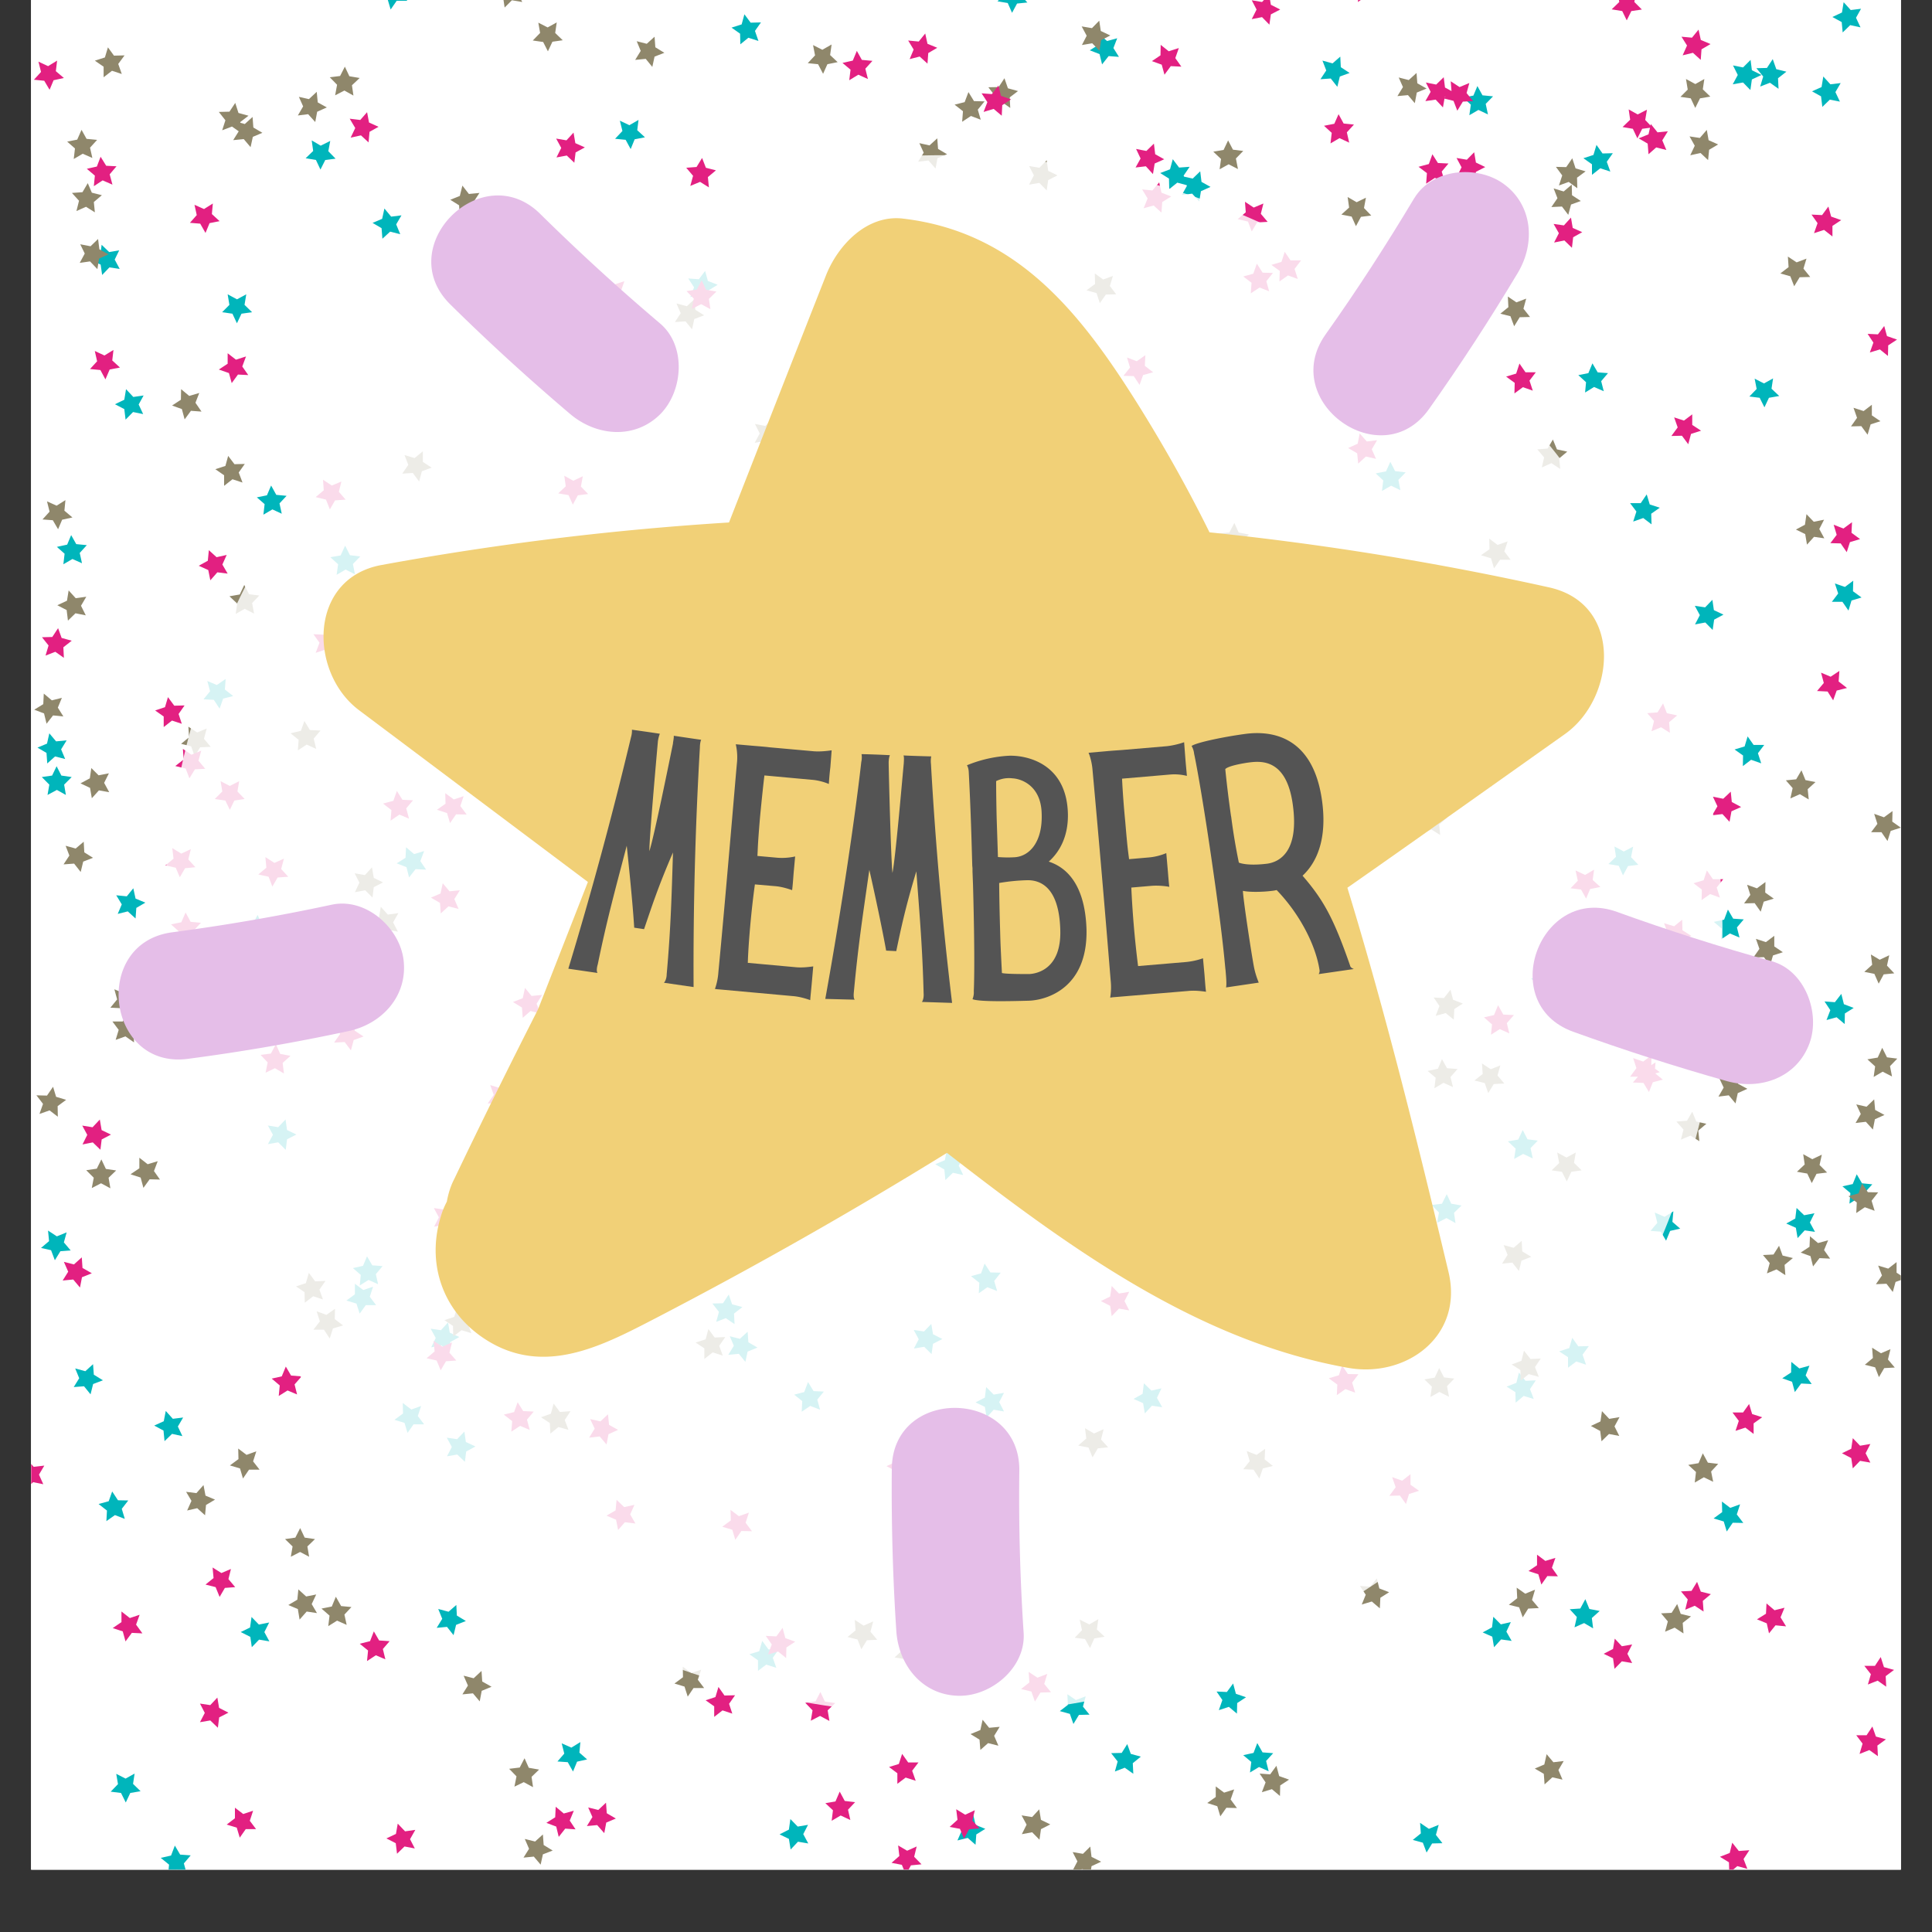 <?xml version="1.0" encoding="UTF-8"?>
<svg data-bbox="-0.117 -0.621 29.703 36.911" height="40" viewBox="0 0 30 30" width="40" xmlns="http://www.w3.org/2000/svg" data-type="color">
    <rect x="0" y="0" width="30" height="30" fill="#333333" stroke="none"/>
    <g>
        <defs>
            <clipPath id="13f238e9-cdda-4ea8-94f1-5543449b98f0">
                <path d="M.484 0h29.032v29.031H.484Zm0 0"/>
            </clipPath>
            <clipPath id="d22b1c02-ea0f-4527-8790-b612918de8b6">
                <path d="M.484 0h28.59v29.031H.484Zm0 0"/>
            </clipPath>
            <clipPath id="6787e4d5-b3a5-443c-9c28-ac8ce4105de8">
                <path d="M.484 0h29.032v29.031H.484Zm0 0"/>
            </clipPath>
            <clipPath id="f8e4e91a-7026-4aee-9af3-9c87b8cb8eb0">
                <path d="M.535.41h24.211v24.211H.536Zm0 0"/>
            </clipPath>
            <clipPath id="463ba03e-16e5-4892-8fe7-8bf8b75b8492">
                <path d="M12.64.41C5.958.41.536 5.832.536 12.516c0 6.687 5.422 12.105 12.106 12.105 6.683 0 12.105-5.418 12.105-12.105C24.746 5.832 19.324.41 12.641.41"/>
            </clipPath>
            <clipPath id="89ec9a8b-8bf0-489f-9936-fda178c2a88c">
                <path d="M25 0v25H0V0h25z"/>
            </clipPath>
            <clipPath id="227ea260-fae8-49fa-a5d9-22582d89184c">
                <path d="M14.488 6.531h.305v.305h-.305Zm0 0"/>
            </clipPath>
            <clipPath id="485d6648-9366-4f9f-9281-1cc979884858">
                <path d="M14.64 6.531a.155.155 0 0 0-.152.153c0 .086.07.152.153.152a.15.15 0 0 0 .152-.152.153.153 0 0 0-.152-.153"/>
            </clipPath>
            <clipPath id="b7631f31-be02-4759-a153-e1bb2120dfc1">
                <path d="M13 21h3v5.363h-3Zm0 0"/>
            </clipPath>
            <clipPath id="9eac3ebc-5a44-4c47-9adf-5c59b99f9102">
                <path d="M23 14h5.266v3H23Zm0 0"/>
            </clipPath>
            <clipPath id="e7f35cd6-53ad-423f-9ecf-6711f4aca868">
                <path d="M20 2.41h4V7h-4Zm0 0"/>
            </clipPath>
            <clipPath id="7189adc1-85a1-44eb-8f04-6f3f1dd52138">
                <path d="M1.414 14H7v3H1.414Zm0 0"/>
            </clipPath>
            <filter id="fac514cc-e751-4bf9-870c-479be768e831" height="100%" width="100%" y="0%" x="0%">
                <feColorMatrix color-interpolation-filters="sRGB" values="0 0 0 0 1 0 0 0 0 1 0 0 0 0 1 0 0 0 1 0"/>
            </filter>
            <mask id="7dab7ce5-9d9d-4303-ba39-f2d5ed5fa328">
                <g filter="url(#fac514cc-e751-4bf9-870c-479be768e831)">
                    <path fill-opacity=".839" fill="#000000" d="M33-3v36H-3V-3h36z"/>
                </g>
            </mask>
        </defs>
        <g clip-path="url(#13f238e9-cdda-4ea8-94f1-5543449b98f0)">
            <path d="M.484 0h29.032v36.29H.484Zm0 0" fill="#ffffff" data-color="1"/>
            <path d="M.484 0h29.032v29.031H.484Zm0 0" fill="#ffffff" data-color="1"/>
            <path d="M.484 0h29.032v29.031H.484Zm0 0" fill="#ffffff" data-color="1"/>
        </g>
        <g clip-path="url(#d22b1c02-ea0f-4527-8790-b612918de8b6)">
            <path d="m6.586 13.215-.156.047-.125-.106-.008.164-.137.086.152.059.04.16.101-.129.164.008-.09-.133Zm.039-2.73-.023-.165-.114.117-.16-.03.074.144-.078.144.16-.023.11.121.027-.164.149-.07Zm10.57 8.19-.035-.16-.105.126-.16-.02.082.14-.067.15.16-.036.117.11.016-.165.14-.078Zm1.453-2.894-.156.04-.125-.106-.008.164-.14.086.152.058.04.16.1-.128.16.015-.085-.14Zm-.191-.355-.086-.137.063-.152-.157.039-.12-.106-.012.164-.141.082.152.063.035.16.106-.129ZM6.855 20.89l.118.113.02-.164.14-.078-.149-.067-.027-.16-.11.121-.16-.023.079.144-.07.145Zm4.543-.493.13-.101-.16-.043-.052-.152-.09.136-.164.004.102.13-.043.155.149-.058.136.093Zm.223.446-.012-.164-.12.11-.157-.04.063.148-.086.141.164-.016.101.125.035-.16.153-.062Zm1.012.758-.086-.141-.059.156-.156.04.125.1-.008.165.133-.09.152.059-.043-.157.102-.125Zm1.828-1.043-.113.117-.16-.024.078.145-.075.144.16-.027.114.113.023-.16.145-.074-.145-.074Zm1.129 1.07-.16.027-.117-.117-.02.164-.145.074.145.07.027.165.11-.121.16.027-.074-.145Zm2.445-.07-.156.035-.117-.114-.02.165-.14.078.148.066.027.16.11-.12.16.023-.082-.145Zm-17-2.422-.152.062-.137-.09.016.164-.125.106.156.035.059.156.086-.14.16-.012-.106-.125Zm.422 2.21-.012-.163-.12.109-.157-.043.062.152-.085.137.16-.012.101.125.04-.16.152-.058Zm1.098 1.032.117-.113.16.035-.07-.149.082-.14-.16.02-.11-.122-.031.16-.148.067.144.078Zm-.77 1.148.153.059-.047-.156.101-.13-.16-.003-.09-.137-.054.152-.157.043.13.102-.009.164Zm-1.484.895-.086-.14-.059.152-.16.039.125.101-.016.164.141-.086.149.067-.04-.16.106-.125Zm3.879.773-.16.032-.114-.118-.023.164-.145.07.149.075.023.16.113-.117.16.027-.078-.144ZM2.09 27.54l-.14.078-.145-.074.027.16-.113.117.16.02.074.148.07-.148.16-.027-.117-.114Zm.707 1.258-.082-.14-.059.155-.16.036.129.105-.016.164.137-.09.152.063-.043-.156.106-.125Zm-2.488-.36-.157.047-.125-.101-.004.164-.136.09.152.05.043.16.102-.128.16.008-.094-.137Zm24.5-22.656-.082-.14-.063.152-.156.031.12.11-.015.16.14-.086.15.066-.04-.156.106-.125Zm1.953 3.762-.149-.07-.023-.16-.113.117-.16-.024.078.145-.075.144.16-.03.114.116.023-.16Zm.77-3.668-.141.078-.145-.074.031.16-.113.117.16.02.074.148.07-.148.16-.028-.12-.113Zm1.077 3.469.094.136.047-.156.156-.047-.133-.097.004-.164-.129.097-.156-.054.051.156-.098.129Zm-1.379 2.222-.093-.132-.047.156-.156.047.132.093-.003.165.128-.098.157.055-.051-.157.098-.129Zm-1.59-3.59.133-.093-.156-.051-.047-.156-.093.136h-.165l.098.13-.05.156.156-.055.129.098Zm-10.593 5.169.133-.098.152.055-.05-.157.097-.129h-.164l-.094-.132-.047.156-.156.047.133.093Zm-3.742 3.418.16-.028.117.113.02-.16.144-.074-.144-.07-.024-.164-.113.117-.16-.024.074.145ZM5.48 8.758l.114-.117-.16-.02-.075-.148-.07.152-.16.027.121.11-.023.164.14-.082.145.074Zm4.31 1.437-.075-.148.082-.14-.16.023-.114-.121-.027.16-.148.07.144.074.02.164.117-.113Zm-.306-4.484.16.008-.093-.137.058-.152-.156.047-.125-.102-.004.164-.136.09.152.055.043.156Zm1.235-1.098.156-.047.125.106.004-.164.14-.086-.152-.059-.043-.156-.097.129-.165-.012.09.137Zm2.355.617.078-.144-.16.027-.113-.117-.024.16-.148.074.148.07.02.165.117-.117.156.03Zm2.602.786-.09-.137-.05.156-.157.047.129.098-.004.164.133-.098.152.055-.05-.156.1-.13ZM16.96 8.87l.14-.078.145.07-.031-.16.113-.117-.16-.02-.078-.144-.067.148-.16.028.121.113Zm1.703-.476-.144.082-.145-.075.031.16-.113.118.16.02.078.148.067-.149.16-.031-.117-.11Zm.297 1.484.156-.047.125.102.004-.164.137-.086-.153-.059-.039-.156-.101.129-.16-.008.09.133Zm2.629-2.707-.067.148-.16.032.117.109-.02.164.142-.082.144.07-.031-.16.113-.117-.164-.02Zm.012 1.625-.079.144-.16.016.11.117-.032.164.145-.074.14.082-.019-.16.121-.11-.16-.03Zm.058 1.812-.101-.129-.036.16-.152.063.14.082.012.164.122-.105.156.039-.063-.153.086-.136Zm2.63-.671.073.144.067-.148.16-.028-.117-.113.023-.16-.14.078-.145-.074.031.164-.117.117Zm-.43 1.238.074.144.07-.148.16-.027-.121-.114.023-.16-.14.078-.145-.074.032.164-.114.117Zm1.5 1.972-.145.075-.145-.078.024.16-.117.113.16.027.066.149.078-.145.16-.02-.113-.117Zm1.472.977-.059.156-.16.035.125.106-.011.164.136-.09.149.063-.04-.157.106-.125-.164-.011Zm1.816 1.613.137-.086-.152-.058-.04-.16-.1.129-.161-.012.09.136-.059.153.157-.043.125.105Zm.426 2.653-.16-.016-.082-.14-.062.152-.16.035.124.105-.015.164.136-.086.149.067-.04-.16Zm-.898.449-.16.031-.118-.113-.02.164-.14.078.149.066.027.16.11-.12.16.023-.079-.145Zm-7.938-2.04-.054-.155-.09.136-.16.004.097.13-.047.155.153-.058.133.093-.008-.164.133-.097Zm7.86 4.407-.157.043-.125-.102-.003.165-.137.09.152.054.043.16.098-.133.164.008-.094-.133ZM28.613.504 28.73.39l.16.035-.07-.149.078-.14-.16.02-.11-.122-.026.16-.149.07.145.079Zm-.043 1.074-.07-.148.082-.14-.16.019-.11-.121-.027.164-.148.066.14.078.02.164.117-.113Zm-1.238-.234.152-.059.133.094-.008-.164.13-.102-.157-.039-.055-.156-.09.137-.164.004.106.129Zm-.266-.063.114.117.023-.164.149-.07-.149-.074-.02-.16-.117.117-.156-.031.074.148-.078.145ZM24.72 2.715l.129-.102.156.051-.055-.152.094-.133-.16.004-.094-.133-.047.156-.156.051.133.094Zm-1.65-1.102.114-.117-.164-.016-.079-.144-.062.148-.16.032.12.109-.023.164.141-.082.148.07Zm-2.406-.394.102.129.039-.16.152-.055-.137-.09-.008-.164-.12.105-.157-.043.059.153-.09.136ZM18.637 2.66l-.117.113-.133-.03-.008-.016.094-.137-.164.012-.098-.13-.043.157-.152.058.136.086.004.164.125-.101.145.039.004.012-.078.14.16-.02.11.122.026-.16.149-.067-.14-.078ZM17.113 1l.102-.129.16.012-.086-.137.059-.152-.157.043-.125-.106-.007.164-.137.086.152.059ZM15.875-.242l-.145.07-.14-.082.02.164-.122.11.16.027.067.152.078-.144.16-.016-.11-.121Zm-2.98.097.16-.039.12.11.012-.16.141-.086-.152-.063-.031-.16-.106.125-.164-.016.086.141Zm-1.399.833.125-.102.156.05-.054-.156.093-.132-.16.004-.097-.13-.043.157-.157.05.133.094ZM9.715 2.171l.078.144.062-.152.16-.031-.12-.11.02-.16-.142.082-.148-.07.04.16-.114.121ZM7.945-.395 7.84-.52l-.031.165-.149.062.14.082.016.164.118-.113.16.035-.067-.148.082-.141ZM6.02-.008l.046.156.094-.136h.164l-.101-.13.05-.155-.152.054-.129-.097.004.164-.133.097Zm-.922 2.356.03-.16-.148.074-.14-.082.023.164-.117.113.16.027.07.149.075-.149.16-.02Zm1.054 1.136.082-.14-.16.02-.105-.126-.035.16-.149.063.14.082.013.164.12-.11.157.04Zm-4.566.786.113-.118.16.024-.078-.145.07-.144-.156.027-.117-.113-.02.164-.144.074.149.07Zm2.328.578-.117-.114.027-.164-.144.078-.145-.078.027.164-.113.114.16.023.07.149.071-.149ZM1.93 6.352l.02.164.116-.118.157.032-.07-.149.077-.14-.16.023-.113-.121-.027.164-.145.07Zm2.16 1.64.14-.082.145.067-.035-.16.11-.118-.16-.015-.08-.145-.065.152-.157.032.121.105Zm-2.852.594.11-.121-.164-.016-.079-.14-.062.148-.16.035.12.106-.019.164.141-.082.148.066Zm2.266 1.957-.137.094-.148-.063.043.16-.102.125.16.008.09.137.055-.156.156-.04-.129-.101Zm-2.77 1.312.121-.109.157.04-.063-.15.086-.14-.164.016-.105-.125-.036.16-.148.062.14.082Zm.145.043-.07.145-.16.023.117.118-.028.16.145-.078.14.078-.027-.16.117-.118-.16-.023Zm1.191 1.895-.101.125-.164-.016.086.141-.063.148.156-.039.121.11.012-.164.14-.082-.152-.063Zm1.805.695-.035.16.144-.07.141.082-.02-.164.122-.11-.16-.027L4 14.207l-.078.145-.16.02Zm-1.293 1.325.129-.098.152.055-.05-.157.097-.133-.16.004-.094-.136-.05.156-.153.047.129.097Zm1.852 1.57-.114.12-.16-.026.078.144-.078.145.16-.028.117.117.02-.164.145-.074-.145-.07Zm1.347 2.265-.082-.14-.062.148-.157.035.122.106-.016.164.137-.086.148.066-.035-.156.105-.125Zm.012.332-.152.051-.13-.097v.164l-.132.097.156.047.05.156.095-.132h.16l-.098-.13Zm.746 1.852-.152.055-.133-.102.004.164-.133.098.156.047.047.156.094-.133h.164l-.098-.129Zm.672.398-.113.118-.16-.024.078.145-.075.144.16-.027.118.113.02-.16.144-.078-.149-.07Zm-.125 2.692-.121.105-.16-.043.062.153-.086.14.16-.015.102.129.039-.16.152-.06-.14-.085Zm1.926 2.129-.14.086-.15-.067.04.16-.106.122.16.011.082.145.063-.153.156-.035-.12-.105Zm2.922-1.438-.098-.133-.047.16-.152.047.133.094v.164l.128-.097.157.05-.055-.156.094-.133Zm.613 2.723-.16.027-.114-.117-.023.164-.145.074.145.07.027.165.114-.121.16.027-.078-.145Zm2.566-.156-.105.125-.16-.016.086.137-.067.152.16-.039.121.106.012-.16.14-.087-.152-.062Zm1.746-1.84-.152.058-.133-.09.008.165-.125.097.156.043.055.157.086-.141.164-.004-.102-.125Zm.7.894-.055-.152-.086.137-.164.004.101.129-.043.156.153-.059.133.094-.008-.164.125-.102Zm1.632-.933-.043-.16-.097.132-.16-.007.09.132-.055.157.156-.051.125.105.004-.164.137-.09Zm.414.91-.082-.145-.058.153-.16.035.125.105-.02.164.14-.085.15.066-.04-.16.11-.121Zm2.735 1.125-.152.062-.137-.093.012.164-.125.101.156.043.058.153.086-.141.16-.004-.101-.129Zm1.12-3.148-.155.035-.117-.118-.02.165-.145.078.149.066.027.164.11-.121.164.023-.082-.144Zm1.22-.204-.063-.152-.078.145-.164.011.11.121-.036.16.149-.066.14.082-.02-.16.122-.11Zm2.34-1.625-.153.055-.129-.098.004.164-.133.098.157.047.047.156.093-.136.164.003-.101-.132Zm-3.332-1.918-.102-.128-.04.16-.151.058.136.086.004.164.125-.105.156.047-.058-.153.09-.136Zm.94-.25-.054-.156.098-.133-.164.004-.094-.133-.047.16-.156.051.137.09v.164l.129-.097Zm1.356-2.382-.136.086-.153-.067.04.16-.106.125.16.012.082.14.063-.152.156-.035-.121-.105Zm-3.449-.118-.07-.148-.074.148-.16.02.113.117-.028.16.145-.074.14.078-.023-.16.117-.113Zm1.11-1.144-.07.148-.16.028.12.113-.023.16.14-.078.149.07-.035-.16.113-.117-.16-.02Zm.574-2.473-.16.02-.11-.121-.027.16-.149.066.141.078.016.164.12-.113.157.035-.07-.148Zm-3.278-.035-.097-.129-.043.16-.149.059.137.086.008.164.121-.106.16.043-.062-.152.09-.137Zm-.222-1.41.07.144.074-.148.16-.023-.117-.114.024-.16-.14.074-.145-.074.027.16-.113.117Zm-1.555-1.215.066-.148.16-.032-.12-.109.023-.164-.14.082-.15-.07.036.16-.113.12.16.017Zm-1.008-2.406.106.125.035-.16.152-.059-.14-.086-.008-.164-.125.11-.156-.04.062.149-.086.14Zm-.8 1.199-.094-.137-.051.157-.156.05.133.094v.164l.128-.098.153.055-.051-.156.098-.133Zm-2.899-1.492.105.12.032-.163.148-.067-.144-.078-.016-.164-.117.117-.16-.035.07.149-.082.14Zm-1.168 1.95.16.042.051.156.09-.14.164-.004-.106-.125.047-.16-.152.058-.133-.09.008.16Zm-2.441 1.073-.11-.12-.027.16-.149.07.145.078.02.16.117-.113.156.03-.07-.148.078-.14Zm-.684 1.332-.16.032-.117-.114-.02.16-.14.079.144.066.027.164.114-.121.16.023-.082-.144Zm-.254.555-.125.102-.156-.043.059.152-.09.137.164-.012.101.129.04-.156.152-.059-.137-.086Zm3.727.602-.133.093-.152-.062.043.16-.102.125.164.004.086.14.055-.156.156-.039-.125-.101Zm-.375 1.449-.098.129-.16-.004.094.133-.059.152.156-.047.125.102.004-.164.137-.09-.152-.055Zm1.625 1.422.086-.141-.164.02-.106-.122-.031.16-.149.063.141.082.016.164.117-.113.16.035Zm.652 1.664-.101.129.046.156-.152-.059-.133.094.008-.164-.129-.102.156-.043.055-.152.09.137.16.004" fill="#00b5bb" data-color="2"/>
        </g>
        <g clip-path="url(#6787e4d5-b3a5-443c-9c28-ac8ce4105de8)">
            <path d="m27.8 4.29.06.155.085-.14.164-.004-.105-.13.047-.155-.153.058-.136-.09.011.164-.128.098Zm1.102 2.327L29 6.75l.047-.16.152-.05-.133-.09v-.165l-.128.098-.157-.051.055.156-.094.133Zm-.875 1.531-.14.075.144.07.028.164.109-.121.16.023-.078-.144.074-.145-.16.032-.113-.118Zm.008 3.965-.062-.152-.082.14-.16.016.105.121-.035.16.148-.066.137.082-.016-.16.121-.11Zm1.117.68-.097.129h.16l.094.137.05-.157.157-.05-.133-.094.004-.164-.133.097-.152-.054Zm-1.668 2.203.047-.16.153-.05-.133-.09v-.165l-.13.098-.155-.05.054.155-.093.133.164-.004Zm1.817 1.422-.074-.148-.07.152-.16.027.12.11-.023.164.14-.082.145.074-.031-.16.113-.117Zm-1.168 1.953.074-.144.164-.02-.117-.117.035-.16-.148.07-.141-.078.023.16-.12.113.16.028Zm.824.375.152.055-.047-.156.102-.13-.16-.003-.09-.137-.055.156-.156.043.129.098-.008.164Zm-1.277.75-.055-.152-.086.136-.164.008.105.125-.043.16.149-.062.137.09-.012-.16.129-.106Zm1.77.266v-.164l-.13.101-.156-.047.059.153-.094.136.164-.007.098.128.043-.156.152-.054ZM17.741 7.977l.156-.051.13.097V7.86l.132-.09-.152-.05-.047-.16-.098.132-.16-.003.094.132ZM17.13 4.34 17 4.246l.004.164-.133.098.156.043.051.156.094-.133.16-.004-.098-.129.047-.156ZM7.332 17.953l-.125.11.16.03.067.153.078-.144.16-.016-.11-.121.04-.16-.149.07-.14-.086Zm.785-1.457-.14-.082.02.164-.122.11.16.03.067.15.078-.145.16-.016-.113-.121.035-.16Zm1.953-.055-.16.036-.117-.114-.016.164-.144.078.148.067.031.16.11-.121.16.02L10 16.59Zm2.383-1.25-.152.051-.13-.097v.164l-.132.093.152.047.051.16.094-.136.16.004-.094-.133Zm.098-2.195-.156.047-.125-.102-.004.164-.133.094.152.051.047.16.094-.133.164.004-.094-.133Zm.613-.148.004-.164-.129.093-.156-.05.05.152-.097.133H13l.09.133.05-.157.157-.047Zm.063-2.016-.079-.145-.062.153-.16.031.12.106-.019.164.141-.082.145.07-.036-.16.114-.121ZM1.363 2.844l-.082.14-.164.012.11.121-.04.16.149-.066.137.086-.016-.16.125-.106-.156-.039Zm.035 1.215.114.12.027-.163.145-.067-.141-.078-.02-.16-.117.113-.16-.031.07.144-.078.145Zm3.227 7.593.137-.09.148.067-.039-.16.106-.125-.165-.008-.085-.14-.055.152-.16.039.125.101Zm-1.758-5.14.098-.133.164.012-.094-.137.059-.152-.156.046-.126-.105-.003.164-.137.09.152.055ZM.82 8.078l.082.14.063-.148.16-.035L1 7.93l.016-.164-.137.086-.149-.067.04.16-.11.121Zm.22 1.25-.15.07.145.075.02.164.117-.114.16.032-.074-.149.082-.14-.164.023-.11-.121Zm-.317 1.91.101-.129.16.016-.086-.137.063-.152-.156.039-.125-.105-.008.164-.14.086.152.058Zm.703 1.157.11-.122.16.028-.079-.145.074-.148-.16.031-.113-.113-.023.16-.145.078.148.07Zm-.117.84L1.3 13.07l-.125.106-.156-.043.058.152-.09.137.164-.012.102.13.039-.161.152-.059Zm1.14 4.796-.156.047-.129-.101v.164l-.137.093.157.051.043.16.097-.133.16.004-.093-.132Zm-1.578-1-.047-.156-.094.137-.164-.004.102.133-.055.156.157-.055.128.098-.003-.164.132-.098ZM26.254 1.527l.07.149.074-.149.16-.027-.117-.113.024-.16-.14.078-.145-.078.027.164-.113.113Zm-2 1.68.098.129.043-.16.152-.055-.137-.09-.004-.164-.125.106-.156-.047.059.152-.094.137Zm-.8 1.703.058.156.086-.14.16-.004-.102-.129.043-.156-.152.058-.133-.09.008.165-.125.101ZM22.18 3.785l.11-.12.16.019-.083-.141.067-.148-.157.035-.117-.114-.02.164-.14.079.148.066Zm-.028-2.41-.144-.082-.012-.16-.121.11-.156-.04.066.149-.086.14.164-.015.106.125.031-.165Zm-1.164 1.988.067.149.078-.145.16-.02-.113-.117.03-.16-.144.07-.14-.081.023.164-.12.109Zm-2.05-.734.14-.078.145.074-.032-.164.114-.117-.16-.02-.075-.144-.07.148-.16.027.12.114ZM16.8.699l.16-.027.113.117.024-.164.144-.074-.148-.07-.024-.16-.113.116-.16-.027.078.145Zm-.547 1.79-.113.116-.16-.027.074.145-.075.144.16-.027.114.117.023-.16.145-.074-.145-.07Zm-.656-1.274-.09.137-.16.003.101.13-.047.156.153-.059.133.094-.008-.164.129-.098-.157-.043Zm-.52.586.152.058-.046-.156.105-.129-.164-.004-.086-.14-.059.156-.156.039.13.102-.013.164Zm-.66.691.11.125.03-.16.149-.062-.14-.083-.012-.164-.121.11-.157-.035.067.148-.086.14ZM13.28 4.145l.156-.051.13.101v-.164l.132-.093-.152-.051-.047-.157-.098.133-.16-.008.094.133Zm-.273-3.18-.117-.11.023-.164-.144.082L12.625.7l.031.16-.113.121.16.016.078.149.067-.149ZM10.164.57l-.121.11-.156-.04.062.15-.086.14.164-.016.102.125.035-.16.152-.059-.14-.086Zm-1.73.082.074.145.07-.149.16-.023-.117-.113.024-.164-.141.078-.145-.074.028.16-.114.117ZM7.836.117l.113-.113.16.027-.074-.144.078-.145-.16.024-.113-.118-.024.16-.148.075.144.074Zm-2.024-.43.047.157.094-.133.164.004-.097-.133.054-.152-.156.05-.129-.101v.164l-.133.094ZM4.785 1.773l.11.122.03-.16.15-.067-.141-.078-.016-.164-.121.113-.156-.035.066.148-.082.141Zm-.863.043-.121.11-.07-.02v-.011l.128-.098-.156-.043-.05-.156-.09.136-.165.004.102.13-.05.155.152-.058.105.074-.086.137.164-.016.106.125.035-.16.148-.063-.14-.082ZM1.609 1.2l.13-.101.152.05-.055-.156.098-.133-.164.004-.094-.129-.047.157-.156.05.136.094Zm2.157 6.293-.059-.156.094-.133-.16.004-.098-.129-.043.156-.156.051.136.094v.164l.13-.102Zm-.106 2.04.14-.079.145.074-.03-.164.112-.117-.16-.02-.074-.144-.07.148-.16.028.12.113Zm.32 13.003-.152.055-.129-.098.004.164-.133.098.157.047.046.156.094-.137h.164l-.101-.129Zm-.82.524-.11.125-.16-.02.083.14-.067.15.156-.036.122.11.015-.16.14-.083-.148-.062Zm1.356 1.113.144-.074.14.074-.027-.16.118-.114-.16-.023-.07-.148-.075.148-.16.023.117.114Zm.394.586-.156.031-.121-.11-.016.16-.14.083.148.062.027.164.11-.125.16.024-.082-.14Zm.387.18-.082-.145-.063.152-.16.032.125.109-.02.164.137-.086.149.066-.035-.16.109-.117Zm2.18 1.007-.122.114-.156-.04.067.153-.086.137.164-.016.105.125.031-.164.153-.063-.145-.082Zm.656 1.727.144.078-.023-.16.117-.113-.16-.028-.066-.148-.075.144-.164.02.114.117-.032.16Zm.297.812-.121.11-.16-.04.066.153-.086.137.16-.016.106.125.035-.16.152-.059-.14-.086Zm2.457-2.558-.153.05-.132-.097.003.164-.132.098.156.047.05.156.09-.133h.165l-.098-.129Zm2.672-.75-.149.066-.137-.09.012.164-.125.102.156.039.059.152.086-.14.16-.008-.105-.125Zm.808-.145-.082-.14-.058.152-.16.035.124.106-.015.164.14-.086.149.062-.043-.16.11-.121Zm.992 1.797-.101-.125-.035.16-.153.063.14.086.013.16.12-.106.16.04-.066-.153.086-.14Zm.778 1.266-.11.12-.164-.026.078.144-.074.148.16-.03.114.116.023-.164.145-.074-.145-.07Zm.793.578-.114.113-.16-.027.074.144-.078.149.16-.028.114.118.023-.164.149-.07-.149-.075Zm2.234-.887-.156.05-.13-.097v.164l-.132.094.156.05.047.157.094-.133.164.004-.098-.133Zm.656-.367-.097.133-.164-.012.093.137-.058.152.156-.047.125.106.004-.164.137-.09-.153-.055Zm1.559-2.91-.102.129-.16-.012.09.137-.062.152.156-.047.125.106.008-.164.136-.086-.152-.059Zm2.742 2.855-.105-.125-.036.16-.148.063.14.082.012.164.121-.11.157.036-.063-.149.082-.14Zm-.332-2.52.047-.16-.152.063-.133-.094.008.164-.13.102.16.039.056.156.085-.136.165-.008Zm2.309.216-.055-.153-.086.137-.164.008.105.125-.043.16.149-.063.137.09-.012-.164.129-.101Zm.422-2.348-.079-.145-.066.153-.16.027.12.11-.019.164.141-.082.145.07-.032-.16.11-.118Zm-1.532-.68-.113-.12-.023.16-.149.07.145.078.02.16.116-.113.16.03-.074-.148.078-.144Zm4.367-1.082-.148.063-.137-.086.012.16-.125.105.16.04.059.152.082-.14.164-.009-.106-.125Zm-.968-1.691-.157.043-.125-.106-.007.164-.137.09.152.055.04.16.1-.129.165.008-.094-.133Zm-2.047-1.844-.063-.152-.082.14-.164.012.11.125-.04.156.149-.062.137.086-.016-.164.125-.106Zm2.633.004.109.121.031-.16.149-.067-.145-.078-.015-.164-.118.114-.16-.036.07.149-.081.14Zm.132-2.297.067.152.078-.144.164-.016-.113-.12.035-.161-.148.07-.137-.082.02.16-.122.11Zm-1.859-1.098.094.133.047-.156.156-.047-.133-.094.004-.164-.133.098-.152-.055.05.157-.097.132Zm-1.21 2.02.148-.059.136.09-.011-.164.128-.098-.156-.042-.054-.157-.086.14-.164.005.101.125Zm.937.621-.118.11-.16-.036.07.149-.081.14.16-.02.105.126.035-.16.149-.067-.145-.078Zm-3.72.035.044-.156-.149.059-.136-.09.011.164-.128.101.16.04.054.156.086-.141.164-.008Zm.231 2.906.102.13.039-.16.152-.06-.14-.085-.008-.164-.125.109-.156-.043.062.152-.086.137Zm.282 1.497-.102-.13-.039.157-.152.058.136.086.004.165.125-.102.157.043-.06-.152.09-.133Zm-1.344.285-.074-.145-.07.149-.16.027.116.113-.023.16.14-.078.149.075-.031-.165.113-.117Zm-2.387-1.727-.156.047-.125-.102-.004.165-.137.09.153.054.043.156.097-.129.16.008-.09-.133Zm-.27 3.102-.128-.102.008-.164-.133.094-.153-.059.047.157-.101.125.16.007.09.137.054-.156Zm-2.628-.57-.149.066-.14-.082.02.16-.126.11.16.03.063.153.082-.14.16-.016-.11-.121Zm-.082 2.949-.14.082-.15-.075.036.165-.113.117.16.02.078.14.066-.149.16-.027-.12-.113Zm-2.782.328-.144.074-.14-.082.023.164-.121.11.16.027.07.152.074-.148.16-.02-.113-.117Zm12.23-23.453-.108.125-.16-.024.081.145-.07.148.16-.035.117.11.016-.16.14-.083-.148-.066Zm-2.089.441-.094.137-.16-.004.098.133-.051.156.152-.055.133.098-.004-.164.133-.098-.156-.047Zm-1.289.711-.059-.152.09-.137-.16.012-.101-.133-.04.16-.152.059.137.086.004.164.125-.106Zm.816 4.09.149-.067.137.09-.016-.164.125-.105-.16-.035-.063-.153-.082.14-.16.013.106.125Zm-.812 1.27-.133.093.156.047.047.156.094-.133h.164l-.098-.129.051-.156-.156.055-.129-.098Zm-1.98.484-.16-.032-.067-.148-.078.145-.16.015.109.121-.031.16.144-.07.145.078-.024-.16ZM19.394 8.3l-.16-.031-.067-.149-.078.149-.16.015.113.121-.031.16.144-.074.14.082-.023-.164Zm.562.816-.09.137h-.164l.102.129-.047.156.152-.055.133.094-.008-.164.13-.098-.157-.046Zm.762 1.309-.149.066-.136-.086.015.164-.125.106.16.035.059.152.082-.14.164-.012-.11-.125Zm-3.012-.742.125.105.008-.164.137-.09-.153-.055-.043-.16-.101.13-.16-.009.09.133-.06.156Zm.594 1.562-.074-.144-.07.144-.16.027.116.114-.023.16.14-.074.145.074-.027-.164.113-.113Zm-.582 2.281.093.133.051-.156.153-.05-.133-.095v-.164l-.13.098-.151-.05.05.155-.093.133Zm.285 2-.106-.125-.03.16-.15.067.141.082.016.16.121-.11.156.036-.066-.149.082-.144Zm-2.332-.254-.149.063-.136-.09.011.164-.128.098.156.043.058.152.086-.137.164-.007-.105-.125Zm-1.113 2.278-.11-.117-.027.16-.149.07.145.074.02.164.113-.113.16.031-.07-.148.078-.145Zm-2.399 1.027-.11.121-.16-.02.083.141-.07.149.16-.035.117.113.015-.164.145-.078-.149-.067Zm-1.062 2.192L11 20.637l-.043.16-.156.05.136.09v.165l.13-.102.156.05-.055-.152.094-.136Zm-2.403 1.156-.097-.13-.043.157-.153.055.137.09.008.164.125-.102.156.043-.058-.152.09-.137Zm-.578-1.266-.101-.129.043-.156-.149.059-.137-.09.012.16-.129.101.157.043.054.153.086-.137Zm-.851-.11.093-.136-.16.008-.097-.133-.047.16-.153.051.133.09.004.164.129-.098.152.047Zm-2.196-.132-.152-.055.05.157-.1.128h.163l.09.137.05-.156.157-.047-.129-.098.004-.16Zm-.175-.52-.098-.132-.047.16-.152.05.132.09.004.164.13-.101.152.05-.055-.152.094-.136Zm-3.25-1.746-.07-.148-.071.144-.164.024.117.117-.031.16.144-.074.145.078-.028-.164.118-.113Zm.43-2.129.132-.097-.156-.043-.055-.156-.02.03.044-.116.156-.04-.125-.101.011-.164-.136.09-.149-.063.043.157-.105.128.16.008.082.13-.05.077h-.16l.097.13-.047.155.152-.054.133.093Zm3.948-1.82-.109-.121-.027.164-.149.066.145.079.02.164.117-.117.16.03-.075-.144.082-.144Zm-.218-.426.144-.074-.144-.07-.028-.164-.109.12-.16-.027.074.145-.07.148.16-.03.113.113Zm-2.782-2.035.086-.137.164-.007-.105-.125.043-.16-.148.062-.137-.09.011.164-.124.102.156.039Zm3.95-.734.113-.121-.164-.016-.078-.144-.063.148-.16.031.121.11-.02.164.141-.082.145.07ZM5.848 9.789l.105.125.035-.16.153-.059L6 9.61l-.012-.164-.12.11-.157-.04.062.15-.085.14Zm1.105.82.117-.117.16.031-.074-.144.078-.145-.16.024-.11-.121-.027.164-.148.066.145.078Zm-.387-3.437v-.164l-.128.105-.157-.047.059.153-.094.136.164-.011.098.133.043-.16.152-.055Zm2.157 2.035-.094-.133-.05.156-.153.047.133.098-.004.164.129-.101.156.054-.05-.156.093-.133Zm-.68 2.555-.105.125-.16-.02.081.14-.066.15.156-.036.121.11.012-.16.145-.083-.153-.066Zm.695.925-.133-.093.008.164-.129.097.157.047.05.153.09-.137.164-.004-.101-.125.047-.16Zm1.985-.69.07.148-.078.144.16-.023.113.117.024-.16.148-.07-.144-.075-.02-.164-.117.113Zm-1.504 3.269-.102-.125-.039.16-.152.058.136.086.012.164.121-.109.157.043-.059-.152.086-.137ZM1.145 2.469l.14-.082.149.066-.036-.16.11-.121-.164-.016-.078-.14-.067.152-.156.031.121.106Zm4.44-1.258-.16-.027-.07-.149-.074.145-.16.02.113.116-.03.164.144-.074.14.078-.023-.16Zm1.552 2.14.125-.109.156.043-.063-.152.09-.137-.164.016-.101-.13-.04.161-.148.059.137.086ZM8.535 5.88l.04-.156.152-.059-.137-.086-.008-.164-.125.106-.156-.047.062.152-.09.137.16-.012Zm2.11-.89.101.124.035-.16.153-.058-.137-.086-.012-.164-.12.109-.161-.043.066.152-.09.137Zm1.37 1.82.15-.07-.145-.075-.024-.164-.113.113-.16-.031.074.148-.078.145.16-.027.11.12Zm1.887-.727.012-.16-.137.086-.148-.063.039.16-.105.125.164.008.085.14.055-.151.16-.04Zm-.761 1.934.144-.07.14.077-.019-.16.121-.11-.16-.03-.066-.149-.078.145-.16.015.109.121Zm1.625 2.175-.086-.14-.059.156-.156.04.125.1-.012.165.137-.09.148.062-.043-.16.106-.125Zm2.652-1.363-.031.16.144-.07.14.082-.019-.164.118-.11-.157-.03-.066-.15-.078.145-.164.016Zm-.121 4.621-.121.106-.16-.04.066.153-.09.137.164-.016.102.129.039-.16.148-.063-.14-.082Zm2.183-.375.153-.054.133.097-.004-.164.129-.098-.153-.046-.05-.153-.094.133h-.16l.097.129Zm1.735-1 .125-.105.156.043-.058-.153.09-.136-.165.011-.101-.129-.04.16-.152.055.137.09Zm1.012.805.136.086-.015-.164.125-.106-.16-.035-.063-.148-.082.14-.16.012.11.121-.04.16Zm.296 2.488-.101.13-.16-.009.09.133-.059.152.156-.043.125.102.008-.164.133-.086-.152-.059Zm-.132 1.078-.063.149-.16.035.125.105-.02.164.141-.085.148.066-.039-.156.11-.125-.164-.012Zm2.05 1.61.118.117-.16.023-.07.149-.075-.149-.16-.023.117-.113-.031-.164.144.078.145-.078-.028.16" fill="#8f876b" data-color="3"/>
            <path d="m1.559 5.746.078.145.066-.153.16-.031-.12-.11.019-.163-.14.086-.15-.07.036.16-.11.12Zm-.575 4.305.13-.102-.157-.043-.055-.152-.09.137-.16.004.102.128-.047.157.152-.059.133.094Zm2.282-1.04.109-.124.16.02-.082-.141.067-.149-.157.035-.12-.109-.016.164-.141.078.148.067Zm-.383 2.923.058.152.086-.14.16-.008-.105-.126.043-.156-.152.063-.133-.09.012.164-.13.102Zm2.285-2.055-.043-.156-.098.132-.16-.007.094.132-.059.157.157-.051.125.101.003-.164.137-.09Zm1.344.383-.153.058-.132-.093.007.164-.129.097.157.043.054.156.09-.136.16-.004-.101-.129Zm.687 2.101-.152.051-.133-.098.004.164-.133.094.156.051.047.156.094-.136.164.003-.098-.132ZM6.98 13.84l-.105-.125-.035.16-.149.063.141.082.012.164.12-.11.157.04-.066-.153.086-.137Zm1.274 1.625-.102-.125-.035.16-.152.059.14.086.012.16.121-.106.157.04-.063-.153.086-.137Zm.176 2.969-.028-.16-.109.117-.16-.028.074.145-.074.144.16-.027.113.117.024-.164.144-.074Zm1.87.675-.105-.125-.035.16-.148.063.14.082.012.164.121-.11.16.04-.066-.153.082-.14Zm-.988 3.196.106.125.031-.16.149-.067-.141-.078-.016-.164-.117.11-.16-.036.07.149-.086.14Zm.54 1.062-.16.035-.118-.113-.015.164-.141.082.148.063.032.16.105-.121.164.02-.082-.141Zm1.777.121-.156.055-.13-.098.005.164-.133.098.156.047.047.156.094-.137.164.004-.098-.132Zm2.297-.48.117-.113.16.035-.07-.149.082-.14-.16.02-.11-.122-.03.16-.15.067.145.078Zm-1.074 3.55.117-.113-.16-.023-.07-.149-.075.145-.16.023.113.118-.027.16.144-.074.145.078Zm3.41-.566-.153.059-.136-.09.011.164-.129.102.16.039.055.156.086-.14.164-.005-.105-.129Zm-1.125 2.117-.149.07-.14-.085.02.164-.122.11.16.03.063.153.078-.145.164-.015-.113-.121Zm-1.203-.41.129-.097.156.05-.055-.156.098-.129h-.16l-.094-.133-.051.157-.152.047.129.097Zm.3.973-.148.066-.14-.082.019.164-.121.106.16.031.062.152.079-.144.164-.016-.114-.117Zm-1.117-.707-.078-.145-.066.153-.157.027.118.11-.02.163.14-.082.15.07-.036-.16.11-.117Zm-.965-2.688-.097.133-.164-.008.093.133-.058.156.156-.046.125.101.004-.164.137-.09-.153-.055Zm-.902 1.051-.094-.133-.047.157-.152.05.133.094v.164l.129-.101.152.05-.05-.152.093-.133Zm-1.84 1.664-.12.113-.157-.039.066.149-.086.14.16-.015.11.125.031-.164.149-.063-.141-.082Zm-.5.125-.156.043-.125-.105-.008.164-.137.086.153.058.039.16.101-.128.16.011-.09-.136Zm-2.62.32-.114-.12-.028.16-.148.07.145.074.02.164.116-.113.16.031-.074-.144.082-.145Zm-.24-2.953-.163-.011-.082-.141-.059.152-.16.04.129.105-.016.164.137-.09.148.063-.039-.16Zm-2.12 2.633-.153.051-.129-.098v.164l-.128.098.156.047.047.156.093-.133h.16l-.097-.129Zm-1.762-3.043-.152.051-.13-.102v.165l-.136.093.156.051.043.156.098-.133.164.008-.098-.136Zm-1.984.977-.094-.133-.05.152-.157.047.133.098-.008.164.133-.094.152.055-.047-.156.098-.13Zm3.218.469-.027-.16-.11.117-.16-.024.075.145-.075.144.16-.027.118.113.02-.16.144-.074Zm.008-1.723.082-.14.16-.012-.105-.125.039-.157-.148.063-.137-.086.015.164-.125.101.157.04Zm-2.887-2.02-.105-.12-.031.16-.149.066.14.082.017.16.12-.11.157.032-.067-.149.083-.14ZM4.52 21.36l-.082-.14-.063.152-.156.035.125.106-.016.164.137-.086.148.062-.039-.156.11-.125Zm-3.25-1.836-.122.11-.156-.04.067.153-.086.137.164-.016.105.125.031-.16.153-.062-.145-.082Zm.28-2.14-.113.12-.16-.026.078.144-.074.149.16-.032.118.114.02-.16.144-.075-.145-.07Zm3.958-1.38-.004-.163-.129.105-.156-.047.062.157-.093.133.164-.008.097.129.043-.16.153-.055ZM3.12 14.329l-.16-.015-.078-.145-.067.152-.16.032.121.109-.02.16.141-.082.145.07-.035-.16Zm3.129-1.91-.086-.137-.055.153-.16.043.13.101-.013.164.137-.094.149.063-.043-.16.105-.125Zm-3.578-1.23.152.05-.05-.152.093-.133-.16.004-.098-.133-.046.156-.153.051.133.094v.164Zm.898 1.015-.144-.074.027.16-.117.117.164.024.07.144.07-.144.16-.024-.112-.117.027-.16Zm-.777 1.418.082-.14.16-.016-.11-.121.04-.16-.149.07-.14-.086.02.164-.126.105.16.036Zm1.379-.008.058.153.082-.141.165-.012-.11-.12.043-.161-.148.066-.14-.09.015.165-.125.105Zm-.414 1.68-.082-.14-.063.148-.156.035.121.105-.02.164.141-.085.149.07-.04-.16.11-.121Zm.512 1.293.14.082-.02-.164.122-.11-.16-.03-.067-.15-.078.145-.16.02.11.117-.032.16Zm3.605.516.156-.051-.136-.094v-.164l-.13.102-.152-.047.055.152-.094.133.16-.004.098.133Zm-.867 1.562-.11.117-.16-.023.078.144-.074.145.16-.031.114.117.023-.164.145-.074-.149-.07Zm.012 2.18-.149.066-.137-.09.016.164-.125.106.156.035.063.152.082-.14.16-.012-.106-.121Zm1.105 1.066-.086-.137-.055.153-.16.039.13.101-.013.164.137-.09.149.063-.043-.16.105-.125ZM25.43 1.777l-.14-.078.023.16-.118.114.16.027.07.148L25.5 2l.121-.016-.023.102-.153.062.14.082.013.165.12-.106.157.04-.063-.15.086-.14-.16.016-.105-.13-.004.024-.082-.086.027-.16Zm2.894 1.793.13.102v-.164l.136-.09-.156-.055-.043-.156-.098.133-.164-.008.094.133-.055.156Zm.711 1.903.156-.047.125.101.004-.164.137-.09-.156-.054-.043-.157-.098.13-.16-.008.09.136Zm-2.918 1.293.098.132.043-.16.156-.05-.137-.09v-.164l-.129.097-.152-.05.055.156-.098.133Zm2.403 1.539-.098.129.16.004.094.136.05-.156.157-.047-.133-.098.008-.164-.133.098-.152-.059Zm.03 2.277.012-.164-.136.09-.149-.063.043.16-.105.125.164.008.086.137.055-.152.16-.04Zm-2.667.492-.059-.152-.086.14-.16.012.106.121-.04.16.149-.062.137.086-.012-.164.125-.106Zm.863 1.567.11.12.03-.163.15-.067-.145-.078-.016-.16-.117.11-.16-.032.07.149-.082.14Zm.012 1.011h-.16l-.094-.136-.05.152-.157.047.129.098-.004.164.133-.094.152.055-.05-.157Zm-.496.88-.137-.087-.004-.164-.125.102-.156-.047.058.156-.09.133.16-.008.102.13.04-.157Zm-.016 1.437.121-.11.16.04-.066-.149.086-.14-.16.015-.106-.125-.035.16-.148.059.136.086Zm-.473.68-.074-.055.008-.098-.066.043.004-.152-.13.097-.156-.054.051.156-.098.133h.122l-.079.09.165.007.085.141.06-.152.155-.04-.117-.097Zm-2.43-.895-.081-.145-.063.153-.156.035.125.11-.016.16.137-.087.148.067-.039-.16.11-.125Zm1.41-2.25-.14.082-.148-.07.035.16-.113.117.164.02.078.14.062-.148.16-.032-.12-.109Zm-1.679-1.434.067-.148-.16.039-.122-.11-.011.165-.137.086.148.058.04.16.101-.125.164.016Zm-2.3-.05.163-.008-.105-.125.043-.16-.152.062-.137-.086.016.16-.13.106.16.039.06.152Zm-.247-2.008.094-.137-.164.008-.098-.133-.043.156-.152.055.133.09v.164l.129-.102.156.051Zm-2.632.691-.122.113-.156-.035.067.149-.082.14.164-.02.105.122.031-.16.149-.067-.14-.078Zm.5-2.91-.16.027-.114-.117-.02.164-.148.074.149.07.023.165.113-.121.16.027-.078-.145Zm-1.454.41.082.137.059-.152.16-.04-.129-.101.012-.164-.133.09-.152-.063.043.16-.106.125Zm-1.949-1.777-.066.152-.16.031.125.106-.02.164.137-.082.148.066-.035-.16.11-.117-.16-.016Zm-.137-.317.149.063-.043-.16.105-.125-.164-.008-.086-.137-.058.153-.156.039.128.101-.011.164Zm-.32-2.105-.055.156.157-.05.129.1v-.163l.136-.09-.156-.055-.043-.156-.098.133-.164-.008Zm-3.527.637.117-.114-.16-.027-.07-.148-.075.144-.16.024.113.117-.03.16.144-.074.144.078Zm-1.383.238-.133-.094.004.164-.129.098.156.047.055.152.09-.137.16-.004-.098-.125.047-.16Zm-.152-.098.097-.129.164.004-.093-.133.054-.156-.156.051-.129-.102v.164l-.137.09.157.055Zm1.246-1.894.152-.063.137.086-.016-.16.125-.105-.156-.04-.059-.152-.086.14-.16.012.106.125Zm-2.621.965.047.16.093-.137.16.004-.093-.133.05-.152-.152.05-.129-.097v.164l-.133.094Zm.543-1.407.16-.03.117.112.02-.16.144-.078-.148-.066-.028-.164-.11.12-.16-.027.079.145ZM10.89-.18l.093.133.047-.156.156-.047-.132-.094.004-.164-.13.098-.152-.055.051.156-.101.13ZM13.383.93l-.078-.14-.063.151-.16.036.125.105-.02.164.141-.086.149.067-.04-.16.11-.122Zm.742-.012.156-.04.121.11.012-.164.14-.082-.152-.062-.035-.16-.101.125-.164-.016.085.14Zm1.379.41-.102.133-.16-.012.09.137-.059.152.157-.047.125.106.008-.164.136-.09-.156-.055Zm2.289 1.254.11.121.027-.164.148-.066-.14-.078-.02-.165-.117.114-.16-.031.07.148-.078.14Zm.289-1.422.098-.133.164.008-.094-.133.055-.156-.157.05-.125-.1-.003.163-.133.09.152.055Zm1.355-.863.16-.031.114.117.023-.16.145-.075-.145-.074-.027-.16-.11.117-.16-.027.075.144Zm1.731-.727-.05.153-.157.047.133.097-.008.164.133-.093.152.054-.047-.156.098-.129-.164-.004Zm1.262 1.942.02-.016-.016.008Zm.199.207-.059-.153-.14-.035-.024.137-.113-.121-.16.023.082-.144-.074-.145.16.032.117-.114.02.16.101.055-.012-.152.137.09.152-.063-.043.156.102.125-.16.008ZM25.19.172l.07.144.071-.144.164-.024-.117-.117.027-.16-.144.074-.145-.074.028.16-.118.114Zm.938.687.16-.039.121.11.012-.164.14-.082L26.41.62l-.035-.16-.102.125L26.11.57l.086.137Zm-1.7 2.825.141-.079-.148-.066-.027-.16-.11.121-.16-.023.082.144-.074.145.16-.032.117.114ZM23.75 5.91l.098-.129h-.16l-.094-.136-.051.156-.156.047.133.097-.004.164.132-.097.153.054Zm-2.527.945-.11-.125-.031.16-.148.067.14.082.016.16.12-.11.157.036-.066-.148.082-.141Zm1.105-4.324-.086-.136-.055.152-.16.043.13.098-.012.164.136-.09.153.058-.047-.156.105-.125Zm-4.414.66.121.11.012-.164.14-.086-.152-.059-.035-.16-.105.125-.16-.016.085.141-.062.152Zm1.465.25.058.153.083-.14.164-.009-.106-.125.04-.16-.15.063-.136-.09.012.164-.125.105Zm1.281-1.214.14-.082.15.07-.036-.16.11-.121-.16-.016-.079-.145-.066.149-.16.031.12.11Zm2.121.488.114.117.023-.164.145-.074-.145-.07-.027-.16-.114.116-.16-.027.078.145-.074.148Zm-2.578 1.328h-.164l-.09-.133-.05.156-.157.047.13.094-.005.164.133-.094.152.055-.05-.156Zm-.539.324.102-.129-.16-.004-.09-.14-.055.156-.156.043.129.098-.012.164.137-.09.148.058ZM17.605 5.84l.09.137.055-.153.156-.043-.129-.101.008-.164-.133.093-.152-.058.047.156-.102.129ZM.687 1.254l.083.14.062-.148.16-.035-.125-.106.02-.164-.14.086-.15-.07.04.16-.11.121Zm.77 1.637.137-.09.152.066-.043-.16.106-.125-.16-.008-.087-.14-.058.152-.156.035.125.106Zm1.652.582.082.144.063-.152.156-.031-.12-.11.015-.164-.137.086-.148-.066.035.16-.106.12Zm2.336-1.336.16-.035.118.109.015-.164.14-.078-.148-.067-.03-.16-.106.121-.164-.02.086.145Zm-1.89 3.656.043.156.097-.133.16.008-.093-.133.058-.156-.156.05-.129-.1v.163l-.137.09Zm1.507 1.965.06.152.081-.14.164-.012-.105-.121.039-.16-.149.062-.136-.09.011.164-.125.106Zm3.766-.07.067.148.078-.145.16-.02-.113-.116.03-.16-.148.07-.14-.078.023.164-.117.11Zm-.543 1.855-.14.078.148.066.027.165.11-.122.16.02-.078-.14.07-.15-.16.032-.117-.113Zm.942 2.184.117-.114-.16-.023-.07-.149-.075.145-.16.023.113.114-.027.164.144-.075.141.075Zm3.152.73.152-.059.133.094-.008-.164.13-.098-.157-.043-.055-.156-.09.137-.16.004.102.129Zm-1.281 1.438.12.109.012-.164.141-.082-.148-.063-.036-.16-.105.125-.16-.02.082.141-.066.149Zm1.047.687-.075-.145.075-.144-.16.027-.114-.117-.023.16-.145.075.145.07.023.164.113-.117Zm.425 1.004.13.101v-.164l.132-.093-.152-.051-.047-.156-.094.132-.164-.007.094.132-.055.157Zm1.946-.809-.09-.136-.055.152-.156.039.125.105-.012.16.137-.09.152.063-.047-.156.106-.129Zm-.625 2.293.086.14.058-.155.156-.04-.129-.1.012-.165-.136.09-.149-.059.043.157-.105.128Zm3.043-.77-.055-.155-.09.14-.164.004.105.125-.046.16.152-.058.133.09-.008-.165.129-.097Zm.562 1.454-.137.086-.152-.063.043.16-.11.122.165.011.082.14.058-.151.16-.036-.125-.105Zm-.121 2.332-.113-.117-.024.164-.144.07.144.074.024.16.113-.117.16.028-.074-.145.074-.144Zm2.656-1.34-.16.031-.117-.113-.016.164-.144.078.148.067.031.164.11-.125.16.023-.082-.14Zm.899 2.59-.09-.133-.05.152-.157.047.133.098-.008.164.133-.094.152.055-.047-.156.098-.13Zm.972 1.555-.129.101-.156-.055.055.157-.098.133.164-.004.094.132.047-.156.156-.05-.133-.094Zm2.25 1.3-.156.047-.129-.097v.164l-.133.09.153.05.047.16.093-.132.164.004-.093-.133Zm1.032 1.372-.11-.118-.027.16-.145.075.145.07.023.164.114-.117.16.027-.074-.144.074-.145Zm1.226-.848-.058-.152-.086.14-.164.008.105.125-.039.16.148-.062.137.09-.012-.165.125-.105Zm1.3.25-.155.039-.125-.106-.008.16-.14.087.152.062.035.156.101-.125.164.016-.086-.14ZM27 28.742l-.102-.129-.039.16-.152.059.14.086.005.164.125-.105.156.043-.059-.153.09-.137Zm2.129-1.777-.055-.156-.09.136h-.16l.098.13-.047.16.152-.06.133.095-.008-.165.133-.097Zm.125-1.078-.05-.157-.09.137h-.165l.102.13-.047.16.152-.06.133.094-.008-.164.13-.097Zm-.211-3.176-.074-.145.074-.144-.16.027-.113-.117-.024.164-.144.07.144.075.024.16.113-.117Zm-1.813-.61v.165l-.128-.098-.153.05.051-.155-.098-.13h.164l.094-.132.047.156.156.05-.133.095" fill="#e22081" data-color="4"/>
        </g>
        <g mask="url(#7dab7ce5-9d9d-4303-ba39-f2d5ed5fa328)">
            <g clip-path="url(#89ec9a8b-8bf0-489f-9936-fda178c2a88c)" transform="translate(2 2)">
                <g clip-path="url(#f8e4e91a-7026-4aee-9af3-9c87b8cb8eb0)">
                    <g clip-path="url(#463ba03e-16e5-4892-8fe7-8bf8b75b8492)">
                        <path d="M.535.41h24.211v24.211H.536Zm0 0" fill="#ffffff" data-color="1"/>
                    </g>
                </g>
            </g>
        </g>
        <g clip-path="url(#227ea260-fae8-49fa-a5d9-22582d89184c)">
            <g clip-path="url(#485d6648-9366-4f9f-9281-1cc979884858)">
                <path d="M14.488 6.531h.305v.305h-.305Zm0 0" fill="#515f45" data-color="5"/>
            </g>
        </g>
        <path d="M22.492 19.75c-.476-2-.969-4-1.57-5.965 1.129-.789 2.254-1.59 3.379-2.387.785-.558.91-2.02-.246-2.277a46.332 46.332 0 0 0-5.274-.855c-.336-.68-.707-1.34-1.11-1.985-.894-1.426-1.878-2.676-3.644-2.886-.566-.07-1.02.417-1.203.886-.504 1.278-1.004 2.555-1.504 3.832a45.6 45.6 0 0 0-5.394.66c-1.14.207-1.133 1.668-.352 2.254l3.555 2.668-.774 1.977c-.445.875-.878 1.75-1.3 2.633-.059.113-.094.23-.117.355a1.25 1.25 0 0 0-.098.246c-.238.805.101 1.586.844 1.977.87.453 1.734-.02 2.52-.426a70.06 70.06 0 0 0 4.5-2.555c1.89 1.465 3.886 2.926 6.241 3.34.899.153 1.785-.5 1.547-1.492Zm0 0" fill="#f1d077" data-color="6"/>
        <g clip-path="url(#b7631f31-be02-4759-a153-e1bb2120dfc1)">
            <path d="M15.895 25.355a31.91 31.91 0 0 1-.067-2.52c.012-1.273-1.969-1.312-1.98-.03-.008.84.015 1.683.07 2.52.035.534.406 1 .973 1.007.5.008 1.039-.437 1.004-.977Zm0 0" fill="#e5bee8" data-color="7"/>
        </g>
        <g clip-path="url(#9eac3ebc-5a44-4c47-9adf-5c59b99f9102)">
            <path d="M27.512 14.926c-.809-.223-1.61-.48-2.403-.766-1.195-.433-1.886 1.422-.683 1.86.789.285 1.59.543 2.398.77.516.14 1.078-.056 1.274-.59.172-.47-.07-1.13-.586-1.274Zm0 0" fill="#e5bee8" data-color="7"/>
        </g>
        <g clip-path="url(#e7f35cd6-53ad-423f-9ecf-6711f4aca868)">
            <path d="M21.96 3.078c-.433.723-.89 1.43-1.378 2.117-.734 1.04.875 2.2 1.61 1.153.488-.688.945-1.391 1.378-2.114.274-.46.23-1.054-.226-1.382-.41-.293-1.106-.235-1.383.226Zm0 0" fill="#e5bee8" data-color="7"/>
        </g>
        <path d="M10.25 5.023A33.286 33.286 0 0 1 8.387 3.32c-.903-.89-2.305.508-1.395 1.407.598.59 1.219 1.156 1.863 1.703.407.343 1 .398 1.399 0 .355-.36.406-1.059-.004-1.407Zm0 0" fill="#e5bee8" data-color="7"/>
        <g clip-path="url(#7189adc1-85a1-44eb-8f04-6f3f1dd52138)">
            <path d="M5.156 14.047c-.82.176-1.648.32-2.484.43-1.258.168-1.016 2.136.25 1.964a30.788 30.788 0 0 0 2.488-.43c.52-.109.926-.546.856-1.109-.063-.496-.582-.964-1.11-.855Zm0 0" fill="#e5bee8" data-color="7"/>
        </g>
        <path d="M10.77 15.327a58.79 58.79 0 0 1 .098-3.723c0-.023.004-.086.02-.117-.04-.004-.403-.059-.426-.062.004.035-.012.097-.012.12-.05.247-.297 1.465-.367 1.672 0-.218.11-1.445.133-1.707a.526.526 0 0 1 .03-.117h-.003a37.264 37.264 0 0 0-.43-.062.355.355 0 0 1-.015.117 61.713 61.713 0 0 1-.973 3.594l.453.066c-.02-.031-.008-.094.004-.133.145-.703.262-1.125.45-1.843.034.328.093.898.116 1.273l.153.023c.11-.32.21-.64.449-1.191-.023.738-.035 1.18-.098 1.895 0 .043-.015.101-.043.128Zm0 0" fill="#545454" data-color="8"/>
        <path d="m12.347 15.018-.735-.067c.008-.28.051-.796.11-1.218l.312.027c.106.008.211.043.266.062.008-.058.016-.167.023-.261l.024-.262a.928.928 0 0 1-.274.02l-.312-.028c.008-.11 0-.117.039-.582.031-.328.058-.574.07-.668l.73.067c.11.007.22.043.27.066.004-.059.012-.168.024-.262l.02-.261c-.052.007-.165.023-.274.015l-.692-.062c-.058-.008-.168-.016-.261-.024l-.262-.023a.905.905 0 0 1 .02.273c-.016.164-.055.637-.118 1.36-.12 1.379-.168 1.863-.172 1.906a.977.977 0 0 1-.054.262h.015c.016.004.04.004.07.007l1.122.102c.11.008.218.043.273.063.004-.06.016-.168.024-.262l.023-.262c-.059.008-.172.024-.281.012Zm0 0" fill="#545454" data-color="8"/>
        <path d="M14.784 15.573a58.238 58.238 0 0 1-.328-3.71.401.401 0 0 1 .004-.118c-.036 0-.403-.011-.43-.015.012.035.004.097.004.12-.024.25-.13 1.489-.176 1.704-.023-.215-.055-1.45-.059-1.711 0-.024.004-.086.02-.117h-.008a14.502 14.502 0 0 0-.433-.016.31.31 0 0 1-.004.121c-.086.77-.293 2.207-.559 3.68l.457.012c-.023-.028-.016-.09-.012-.133.067-.715.133-1.145.239-1.883.074.324.195.887.261 1.254l.157.008c.07-.332.136-.66.312-1.239.055.739.094 1.18.113 1.895.004.043-.004.105-.027.133Zm0 0" fill="#545454" data-color="8"/>
        <path d="M16.285 13.379c.172-.153.308-.399.297-.754-.024-.762-.625-.899-.915-.89a1.988 1.988 0 0 0-.652.148c.02.035.024.066.027.093.008.149.032.606.051 1.317l.004.14c0 .016.004.036.004.055v.047l.008.21c.035 1.259.012 1.634.012 1.645a.276.276 0 0 1-.02.125c.102.043.586.032.871.024.285-.008.922-.2.899-1.113-.024-.704-.32-.961-.586-1.047Zm-.817-1.25a.45.45 0 0 1 .254-.043c.152.008.445.125.453.55.016.434-.187.668-.433.676a1.785 1.785 0 0 1-.246-.004l-.02-.609c-.008-.344-.008-.527-.008-.57Zm.512 2.996c-.113 0-.36 0-.422-.016-.008-.16-.023-.433-.027-.62a35.848 35.848 0 0 1-.016-.778 3 3 0 0 1 .434-.043c.191-.004.496.09.515.77.02.624-.382.683-.484.687Zm0 0" fill="#545454" data-color="8"/>
        <path d="m18.407 14.939-.735.062a15.304 15.304 0 0 1-.105-1.219l.316-.027c.102-.008.215.004.274.016-.008-.059-.016-.168-.024-.262l-.023-.262a.9.9 0 0 1-.266.067l-.312.027c-.012-.11-.02-.113-.059-.582a14.246 14.246 0 0 1-.05-.668l.734-.063a.793.793 0 0 1 .273.02c-.004-.059-.016-.168-.023-.262l-.02-.261c-.055.02-.16.05-.27.062l-.695.059c-.054.004-.164.011-.258.02l-.261.023c.023.05.054.16.062.27a310.8 310.8 0 0 1 .281 3.261.987.987 0 0 1-.007.27h.015c.016-.005.04-.005.07-.008l1.122-.094c.11-.012.222.004.281.012-.008-.055-.016-.165-.023-.258l-.024-.262a1.12 1.12 0 0 1-.273.059Zm0 0" fill="#545454" data-color="8"/>
        <path d="M21.022 15.047c-.035-.015-.054-.03-.058-.054-.254-.73-.41-1.016-.738-1.395.214-.199.39-.562.3-1.183-.156-1.07-.89-1.063-1.21-1.016-.286.039-.723.125-.813.184a.302.302 0 0 1 .039.12c.047.22.16.86.293 1.794.168 1.16.187 1.523.195 1.566.008.098.02.215.008.27l.508-.075a1.261 1.261 0 0 1-.078-.261c-.051-.282-.168-1.063-.168-1.164.086.02.293.023.484-.004l.04-.008c.355.367.609.855.667 1.25 0 .008 0 .031-.015.055Zm-1.906-2.37a17.096 17.096 0 0 1-.09-.735c.047-.047.235-.082.336-.098.176-.023.606-.101.711.64.106.743-.207.9-.394.927-.157.02-.336.023-.442-.016a9.356 9.356 0 0 1-.12-.719Zm0 0" fill="#545454" data-color="8"/>
    </g>
</svg>
